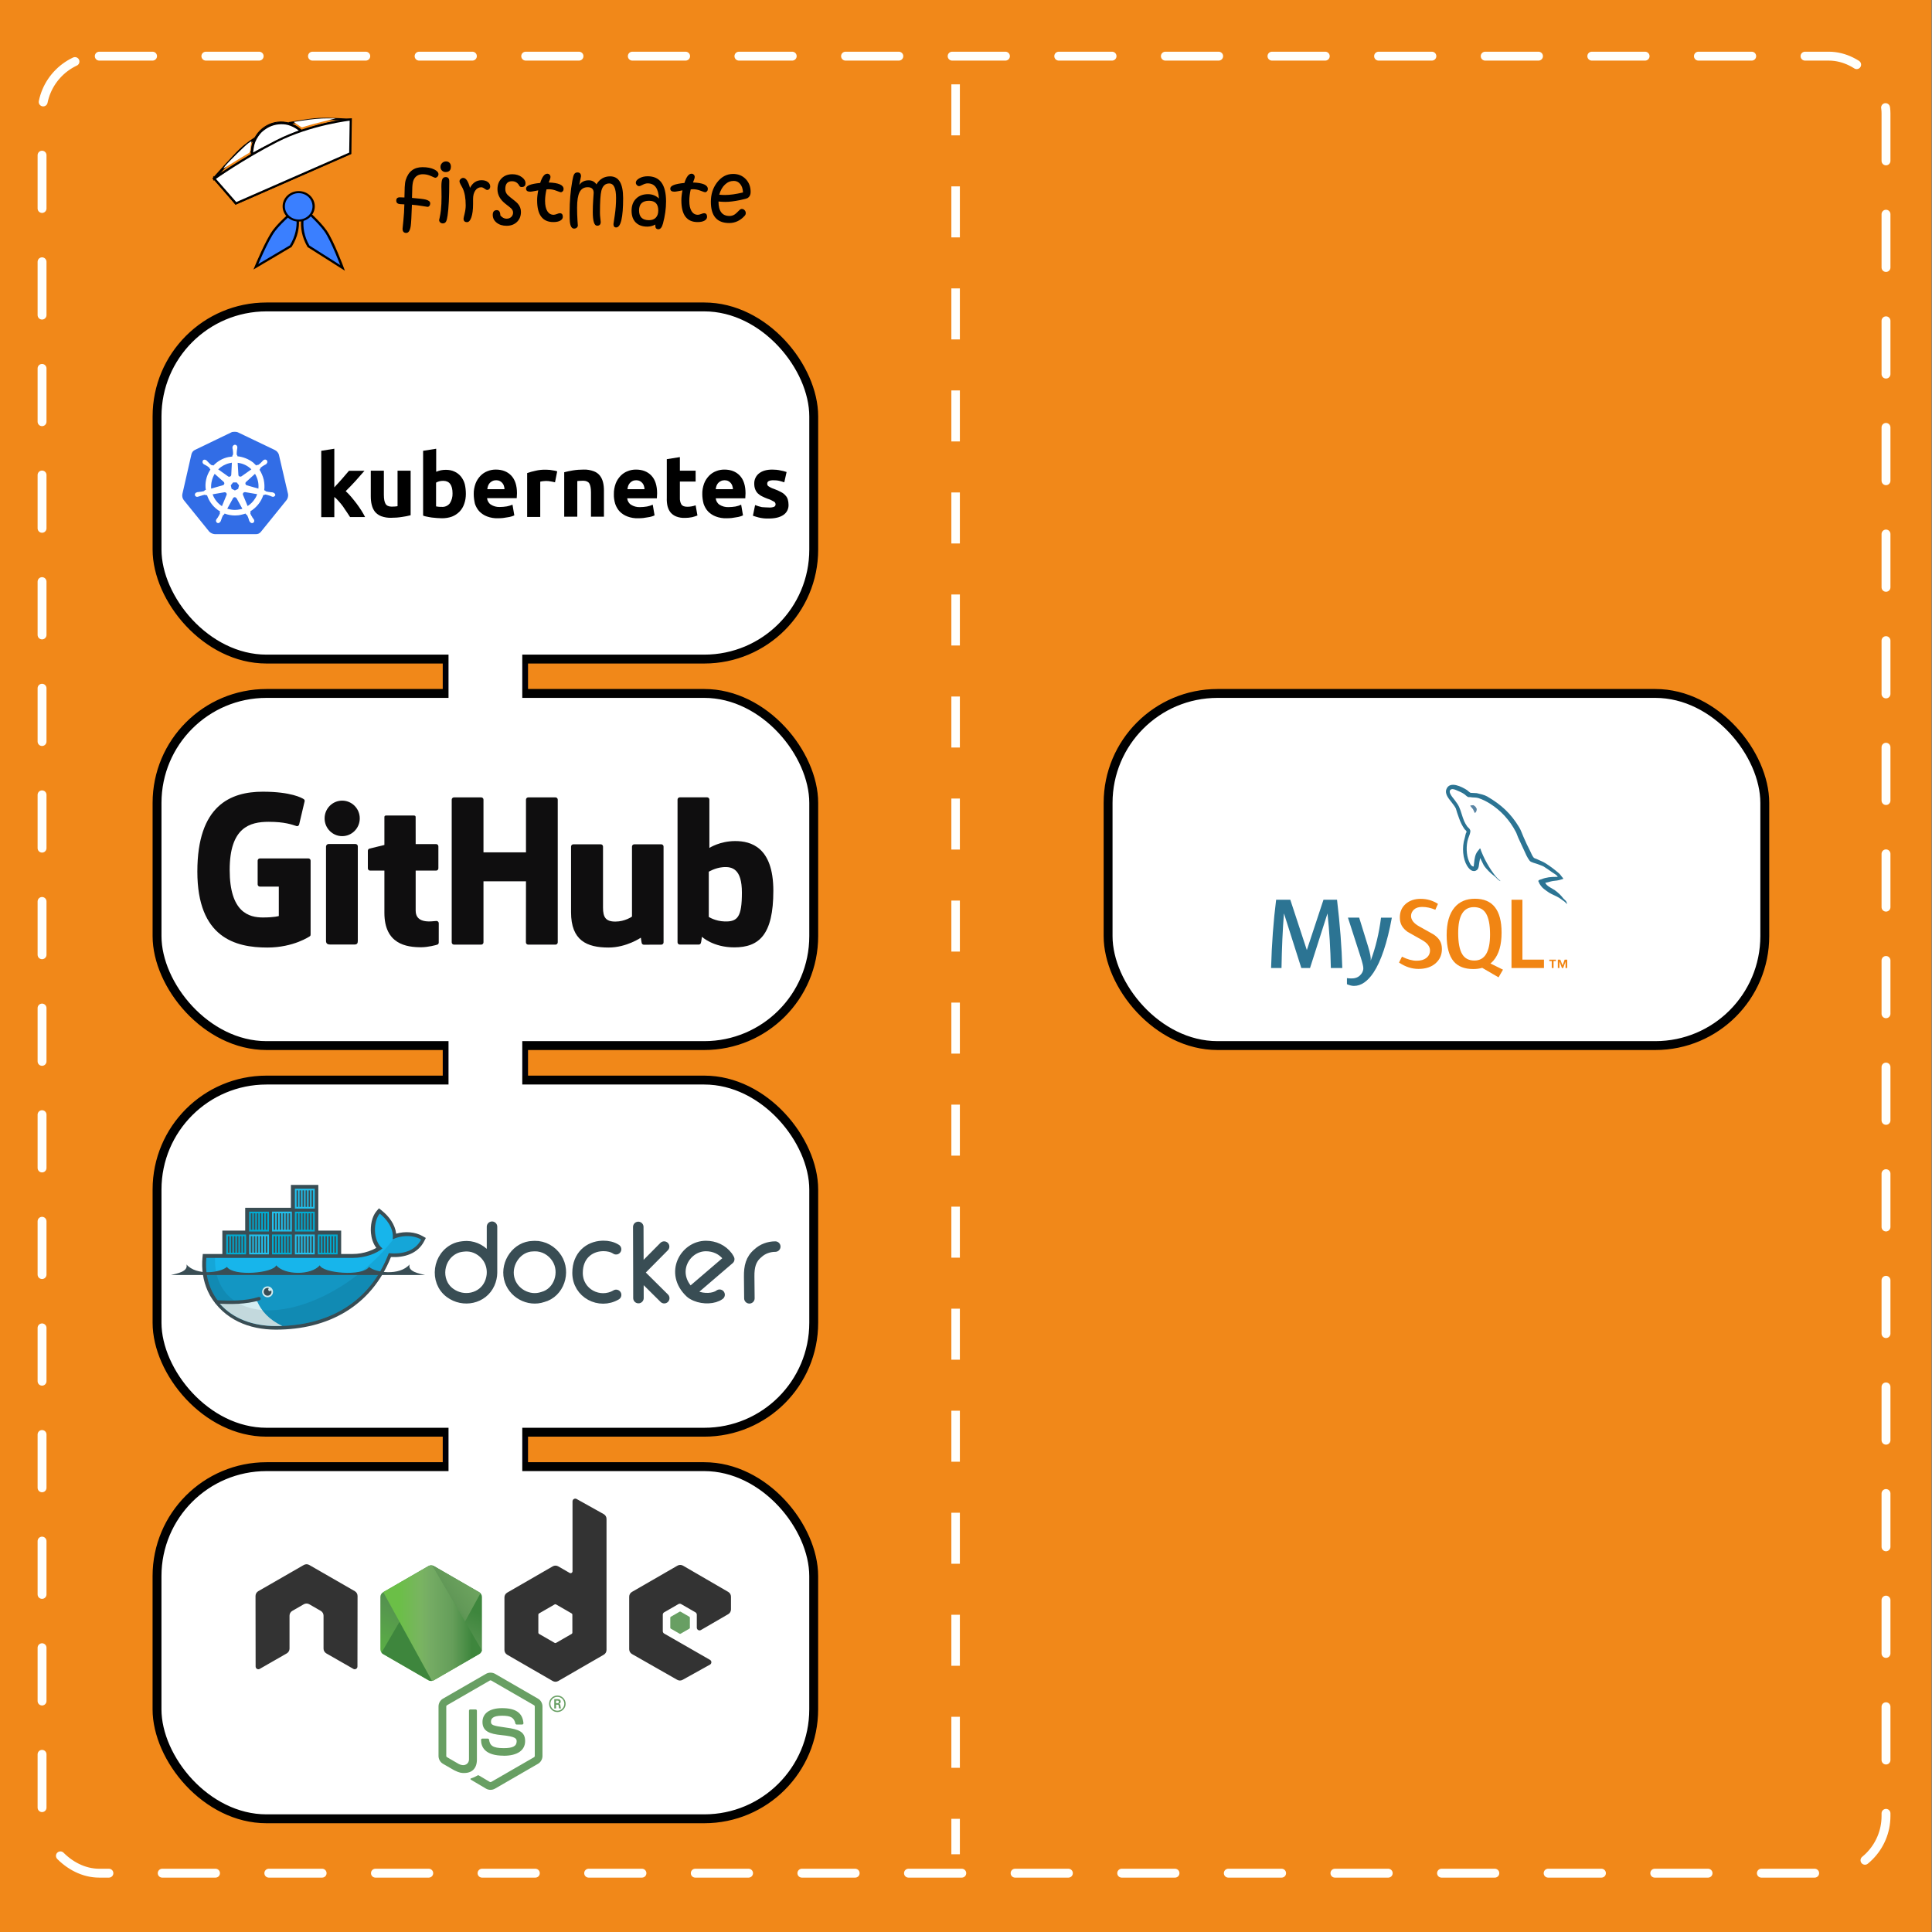 <?xml version="1.0" encoding="UTF-8"?>
<!-- Created with Inkscape (http://www.inkscape.org/) -->
<svg width="290" height="290" version="1.1" viewBox="0 0 76.729 76.729" xmlns="http://www.w3.org/2000/svg" xmlns:cc="http://creativecommons.org/ns#" xmlns:dc="http://purl.org/dc/elements/1.1/" xmlns:rdf="http://www.w3.org/1999/02/22-rdf-syntax-ns#" xmlns:xlink="http://www.w3.org/1999/xlink">
 <rect x="0" y="0" width="76.729" height="76.729" fill="#808080" stroke="none"/>
 <defs>
  <clipPath id="clipPath8">
   <path d="m76 2v46h-22v23h-18.419c-0.078 0.666-0.141 1.333-0.206 2-1.151 12.531 1.036 24.088 6.062 33.969l1.688 3.031c1.011 1.817 2.191 3.523 3.438 5.188 1.245 1.663 1.686 2.583 2.469 3.688 13.289 14.936 33.098 22.125 55.969 22.125 50.648 0 93.633-22.438 112.66-72.844 13.497 1.385 26.443-2.076 32.344-13.594-9.399-5.424-21.478-3.685-28.438-0.188l18.438-52.375-72 46h-23v-46z"/>
  </clipPath>
  <clipPath id="a">
   <path d="m239.03 226.6-42.13 24.317c-1.578 0.91-2.546 2.59-2.546 4.406v48.668c0 1.817 0.968 3.496 2.546 4.406l42.133 24.336c1.575 0.907 3.517 0.907 5.09 0l42.126-24.336c1.57-0.91 2.54-2.59 2.54-4.406v-48.668c0-1.816-0.97-3.496-2.55-4.406l-42.12-24.317c-0.79-0.453-1.67-0.68-2.55-0.68s-1.76 0.227-2.55 0.68"/>
  </clipPath>
  <linearGradient id="b" x1="-.348" x2="1.251" gradientTransform="matrix(-38.065 77.652 -77.652 -38.065 258.72 244.63)" gradientUnits="userSpaceOnUse">
   <stop stop-color="#3E863D" offset=".3"/>
   <stop stop-color="#55934F" offset=".5"/>
   <stop stop-color="#5AAD45" offset=".8"/>
  </linearGradient>
  <clipPath id="c">
   <path d="m195.4 307.09c0.403 0.523 0.907 0.976 1.5 1.316l36.14 20.875 6.02 3.46c0.9 0.52 1.926 0.74 2.934 0.665 0.336-0.027 0.672-0.09 1-0.183l44.434-81.36c-0.34-0.37-0.738-0.68-1.184-0.94l-27.586-15.93-14.582-8.39c-0.414-0.24-0.863-0.41-1.32-0.53z"/>
  </clipPath>
  <linearGradient id="d" x1="-.456" x2=".582" gradientTransform="matrix(106.81 -78.917 78.917 106.81 235.19 285.39)" gradientUnits="userSpaceOnUse">
   <stop stop-color="#3E863D" offset=".57"/>
   <stop stop-color="#619857" offset=".72"/>
   <stop stop-color="#76AC64" offset="1"/>
  </linearGradient>
  <clipPath id="e">
   <path d="m241.07 225.95c-0.707 0.07-1.398 0.29-2.035 0.652l-42.01 24.247 45.3 82.51c0.63-0.09 1.25-0.3 1.81-0.624l42.13-24.336c1.3-0.754 2.19-2.03 2.46-3.476l-46.18-78.89c-0.34-0.067-0.68-0.102-1.03-0.102-0.14 0-0.28 7e-3 -0.42 0.02"/>
  </clipPath>
  <linearGradient id="f" x1=".043" x2=".984" gradientTransform="matrix(97.417 0 0 97.417 192.86 279.65)" gradientUnits="userSpaceOnUse">
   <stop stop-color="#6BBF47" offset=".16"/>
   <stop stop-color="#79B461" offset=".38"/>
   <stop stop-color="#75AC64" offset=".47"/>
   <stop stop-color="#659E5A" offset=".7"/>
   <stop stop-color="#3E863D" offset=".9"/>
  </linearGradient>
 </defs>
 <g transform="translate(0 -220.27)">
  <rect transform="scale(-1,1)" x="-76.706" y="220.16" width="76.84" height="76.84" ry="0" fill="#f18819"/>
  <path d="m37.952 223.62v70.292" fill="none" stroke="#fffffc" stroke-dasharray="2.026, 2.026" stroke-width=".338"/>
  <rect x="1.67" y="222.5" width="73.232" height="72.163" ry="2.272" fill="none" stroke="#fffffc" stroke-dasharray="2.117, 2.117" stroke-linecap="round" stroke-width=".353"/>
  <rect x="17.717" y="245.88" width="3.12" height="2.745" ry="0" fill="#fff" stroke="#000008" stroke-linecap="round" stroke-width=".267"/>
  <rect x="17.717" y="261.12" width="3.12" height="2.745" ry="0" fill="#fff" stroke="#000008" stroke-linecap="round" stroke-width=".267"/>
  <g fill="#fff" stroke="#000" stroke-linecap="round" stroke-width=".353">
   <rect x="6.237" y="232.46" width="26.08" height="13.985" ry="4.347"/>
   <rect x="6.237" y="247.81" width="26.08" height="13.985" ry="4.347"/>
  </g>
  <g transform="matrix(.09 0 0 .09 9.752 235.65)" stroke-width=".534">
   <path d="m14.701 29.703c-0.267-0.855-0.909-1.55-1.71-1.978l-16.301-7.803c-0.428-0.214-0.909-0.267-1.336-0.267-0.428 0-0.909 0-1.336 0.107l-16.301 7.857c-0.802 0.374-1.39 1.069-1.603 1.978l-4.008 17.584c-0.16 0.909 0.053 1.817 0.588 2.566l11.277 13.95c0.641 0.641 1.55 1.069 2.459 1.122h17.958c0.962 0.107 1.871-0.321 2.459-1.122l11.277-13.95c0.534-0.748 0.748-1.657 0.641-2.566z" fill="#326de6"/>
   <path d="m12.189 46.485c-0.053 0-0.107 0-0.107-0.053s-0.107-0.053-0.214-0.053c-0.214-0.053-0.428-0.053-0.641-0.053-0.107 0-0.214 0-0.321-0.053h-0.053c-0.588-0.053-1.229-0.16-1.817-0.321-0.16-0.053-0.321-0.214-0.374-0.374 0.053 0 0 0 0 0l-0.428-0.107c0.214-1.55 0.107-3.153-0.214-4.703-0.374-1.55-1.016-3.046-1.871-4.383l0.321-0.321v-0.053c0-0.16 0.053-0.374 0.16-0.481 0.481-0.428 0.962-0.748 1.496-1.069 0.107-0.053 0.214-0.107 0.321-0.16 0.214-0.107 0.374-0.214 0.588-0.321 0.053-0.053 0.107-0.053 0.16-0.107 0.053-0.053 0-0.053 0-0.107 0.481-0.374 0.588-1.016 0.214-1.496-0.16-0.214-0.481-0.374-0.748-0.374-0.267 0-0.534 0.107-0.748 0.267l-0.053 0.053c-0.053 0.053-0.107 0.107-0.16 0.107-0.16 0.16-0.321 0.321-0.428 0.481-0.053 0.107-0.16 0.16-0.214 0.214-0.374 0.428-0.855 0.855-1.336 1.176-0.107 0.053-0.214 0.107-0.321 0.107-0.053 0-0.16 0-0.214-0.053h-0.053l-0.428 0.267c-0.428-0.428-0.909-0.855-1.336-1.283-1.978-1.55-4.436-2.512-6.948-2.779l-0.053-0.428v0.053c-0.16-0.107-0.214-0.267-0.267-0.428 0-0.588 0-1.176 0.107-1.817v-0.053c0-0.107 0.053-0.214 0.053-0.321 0.053-0.214 0.053-0.428 0.107-0.641v-0.321c0.053-0.534-0.374-1.069-0.909-1.122-0.321-0.053-0.641 0.107-0.909 0.374-0.214 0.214-0.321 0.481-0.321 0.748v0.267c0 0.214 0.053 0.428 0.107 0.641 0.053 0.107 0.053 0.214 0.053 0.321v0.053c0.107 0.588 0.107 1.176 0.107 1.817-0.053 0.16-0.107 0.321-0.267 0.428v0.107l-0.053 0.428c-0.588 0.053-1.176 0.16-1.817 0.267-2.512 0.534-4.81 1.871-6.574 3.741l-0.321-0.214h-0.053c-0.053 0-0.107 0.053-0.214 0.053-0.107 0-0.214-0.053-0.321-0.107-0.481-0.374-0.962-0.802-1.336-1.229-0.053-0.107-0.16-0.16-0.214-0.214-0.16-0.16-0.267-0.321-0.428-0.481-0.053-0.053-0.107-0.053-0.16-0.107l-0.053-0.053c-0.214-0.16-0.481-0.267-0.748-0.267-0.321 0-0.588 0.107-0.748 0.374-0.321 0.481-0.214 1.122 0.214 1.496 0.053 0 0.053 0.053 0.053 0.053s0.107 0.107 0.16 0.107c0.16 0.107 0.374 0.214 0.588 0.321 0.107 0.053 0.214 0.107 0.321 0.16 0.534 0.321 1.069 0.641 1.496 1.069 0.107 0.107 0.214 0.321 0.16 0.481v-0.053l0.321 0.321c-0.053 0.107-0.107 0.16-0.16 0.267-1.657 2.619-2.352 5.719-1.871 8.765l-0.428 0.107c0 0.053-0.053 0.053-0.053 0.053-0.053 0.16-0.214 0.267-0.374 0.374-0.588 0.16-1.176 0.267-1.817 0.321-0.107 0-0.214 0-0.321 0.053-0.214 0-0.428 0.053-0.641 0.053-0.053 0-0.107 0.053-0.214 0.053-0.053 0-0.053 0-0.107 0.053-0.588 0.107-0.962 0.641-0.855 1.229 0.107 0.481 0.588 0.802 1.069 0.748 0.107 0 0.16 0 0.267-0.053 0.053 0 0.053 0 0.053-0.053s0.16 0 0.214 0c0.214-0.053 0.428-0.16 0.588-0.214 0.107-0.053 0.214-0.107 0.321-0.107h0.053c0.588-0.214 1.122-0.374 1.764-0.481h0.053c0.16 0 0.321 0.053 0.428 0.16 0.053 0 0.053 0.053 0.053 0.053l0.481-0.053c0.802 2.459 2.298 4.65 4.383 6.253 0.481 0.374 0.909 0.695 1.443 0.962l-0.267 0.374c0 0.053 0.053 0.053 0.053 0.053 0.107 0.16 0.107 0.374 0.053 0.534-0.214 0.534-0.534 1.069-0.855 1.55v0.053c-0.053 0.107-0.107 0.16-0.214 0.267-0.107 0.107-0.214 0.321-0.374 0.534-0.053 0.053-0.053 0.107-0.107 0.16 0 0 0 0.053-0.053 0.053-0.267 0.534-0.053 1.176 0.428 1.443 0.107 0.053 0.267 0.107 0.374 0.107 0.428 0 0.802-0.267 1.016-0.641 0 0 0-0.053 0.053-0.053 0-0.053 0.053-0.107 0.107-0.16 0.053-0.214 0.16-0.374 0.214-0.588l0.107-0.321c0.16-0.588 0.428-1.122 0.695-1.657 0.107-0.16 0.267-0.267 0.428-0.321 0.053 0 0.053 0 0.053-0.053l0.214-0.428c1.496 0.588 3.046 0.855 4.65 0.855 0.962 0 1.924-0.107 2.886-0.374 0.588-0.107 1.176-0.321 1.71-0.481l0.214 0.374c0.053 0 0.053 0 0.053 0.053 0.16 0.053 0.321 0.16 0.428 0.321 0.267 0.534 0.534 1.069 0.695 1.657v0.053l0.107 0.321c0.053 0.214 0.107 0.428 0.214 0.588 0.053 0.053 0.053 0.107 0.107 0.16 0 0 0 0.053 0.053 0.053 0.214 0.374 0.588 0.641 1.016 0.641 0.16 0 0.267-0.053 0.428-0.107 0.214-0.107 0.428-0.321 0.481-0.588 0.053-0.267 0.053-0.534-0.053-0.802 0-0.053-0.053-0.053-0.053-0.053 0-0.053-0.053-0.107-0.107-0.16-0.107-0.214-0.214-0.374-0.374-0.534-0.053-0.107-0.107-0.16-0.214-0.267v-0.107c-0.374-0.481-0.641-1.016-0.855-1.55-0.053-0.16-0.053-0.374 0.053-0.534 0-0.053 0.053-0.053 0.053-0.053l-0.16-0.428c2.726-1.657 4.81-4.222 5.772-7.269l0.428 0.053c0.053 0 0.053-0.053 0.053-0.053 0.107-0.107 0.267-0.16 0.428-0.16h0.053c0.588 0.107 1.176 0.267 1.71 0.481h0.053c0.107 0.053 0.214 0.107 0.321 0.107 0.214 0.107 0.374 0.214 0.588 0.267 0.053 0 0.107 0.053 0.214 0.053 0.053 0 0.053 0 0.107 0.053 0.107 0.053 0.16 0.053 0.267 0.053 0.481 0 0.909-0.321 1.069-0.748-0.053-0.588-0.481-1.016-0.962-1.122zm-15.446-1.657-1.443 0.695-1.443-0.695-0.374-1.55 1.016-1.283h1.603l1.016 1.283zm8.712-3.474c0.267 1.122 0.321 2.245 0.214 3.367l-5.077-1.443c-0.481-0.107-0.748-0.588-0.641-1.069 0.053-0.16 0.107-0.267 0.214-0.374l4.008-3.634c0.588 0.962 1.016 2.031 1.283 3.153zm-2.886-5.131-4.383 3.1c-0.374 0.214-0.909 0.16-1.176-0.214-0.107-0.107-0.16-0.214-0.16-0.374l-0.321-5.398c2.352 0.267 4.436 1.283 6.04 2.886zm-9.674-2.726 1.069-0.214-0.267 5.345c0 0.481-0.428 0.855-0.909 0.855-0.16 0-0.267-0.053-0.428-0.107l-4.436-3.153c1.39-1.336 3.1-2.298 4.971-2.726zm-6.521 4.703 3.955 3.527c0.374 0.321 0.428 0.855 0.107 1.229-0.107 0.16-0.214 0.214-0.428 0.267l-5.184 1.496c-0.16-2.245 0.374-4.543 1.55-6.521zm-0.909 9.033 5.291-0.909c0.428 0 0.855 0.267 0.909 0.695 0.053 0.16 0.053 0.374-0.053 0.534l-2.031 4.917c-1.871-1.229-3.367-3.1-4.115-5.238zm12.132 6.627c-0.748 0.16-1.496 0.267-2.298 0.267-1.122 0-2.298-0.214-3.367-0.534l2.619-4.757c0.267-0.321 0.695-0.428 1.069-0.214 0.16 0.107 0.267 0.214 0.428 0.374l2.565 4.65c-0.321 0.053-0.641 0.107-1.016 0.214zm6.521-4.65c-0.802 1.283-1.924 2.405-3.207 3.207l-2.084-5.024c-0.107-0.428 0.107-0.855 0.481-1.016 0.16-0.053 0.321-0.107 0.481-0.107l5.345 0.909c-0.267 0.748-0.588 1.443-1.016 2.031z" fill="#fff"/>
   <path d="m231 53.059c0.748 0.053 1.55-0.053 2.245-0.321 0.428-0.214 0.695-0.695 0.641-1.176-0.053-0.534-0.374-1.016-0.855-1.176-0.802-0.481-1.71-0.909-2.619-1.176-0.909-0.321-1.71-0.695-2.459-1.069-0.695-0.321-1.283-0.748-1.871-1.283-0.534-0.534-0.909-1.122-1.176-1.817-0.321-0.802-0.428-1.657-0.428-2.512-0.053-1.764 0.748-3.474 2.138-4.543 1.443-1.122 3.367-1.657 5.826-1.657 1.176 0 2.405 0.107 3.581 0.374 0.909 0.16 1.817 0.374 2.726 0.695l-1.016 4.543c-0.748-0.267-1.443-0.428-2.191-0.641-0.855-0.214-1.764-0.267-2.619-0.267-1.817 0-2.726 0.481-2.726 1.496 0 0.214 0.053 0.428 0.107 0.641 0.107 0.214 0.267 0.374 0.481 0.534s0.534 0.321 0.909 0.534 0.909 0.428 1.55 0.641c1.069 0.374 2.138 0.855 3.1 1.39 0.748 0.374 1.39 0.855 1.924 1.496 0.481 0.481 0.802 1.069 1.016 1.764 0.214 0.748 0.321 1.496 0.321 2.245 0.107 1.817-0.748 3.581-2.298 4.596-1.496 1.016-3.634 1.55-6.414 1.55-1.55 0.053-3.046-0.107-4.543-0.481-0.855-0.214-1.657-0.481-2.459-0.748l0.962-4.703c0.962 0.374 1.978 0.695 2.993 0.909 1.069 0.053 2.084 0.16 3.153 0.16m-29.449-5.879c-0.053-1.603 0.267-3.207 0.802-4.703 0.481-1.283 1.229-2.405 2.191-3.421 0.909-0.909 1.924-1.603 3.1-2.031 1.176-0.481 2.405-0.695 3.634-0.695 2.886 0 5.184 0.909 6.841 2.672 1.657 1.764 2.512 4.383 2.512 7.803 0 0.321 0 0.695-0.053 1.122 0 0.428-0.053 0.748-0.053 1.069h-13.041c0.107 1.122 0.695 2.191 1.657 2.833 1.176 0.748 2.565 1.122 3.955 1.069 1.016 0 2.084-0.107 3.1-0.267 0.855-0.16 1.71-0.428 2.512-0.802l0.802 4.703c-0.374 0.214-0.802 0.321-1.229 0.481-0.588 0.16-1.176 0.321-1.764 0.374-0.641 0.107-1.283 0.214-2.031 0.321-0.695 0.053-1.443 0.107-2.191 0.107-1.657 0.053-3.26-0.214-4.81-0.802-1.283-0.481-2.405-1.229-3.367-2.191-0.909-0.962-1.55-2.138-1.978-3.367-0.374-1.443-0.588-2.886-0.588-4.276m13.522-2.191c0-0.481-0.107-0.962-0.267-1.443-0.107-0.481-0.374-0.855-0.641-1.229-0.321-0.374-0.695-0.695-1.122-0.909-0.534-0.267-1.069-0.374-1.657-0.374-0.588 0-1.122 0.107-1.657 0.374-0.428 0.214-0.855 0.481-1.176 0.855-0.321 0.374-0.588 0.802-0.748 1.283s-0.267 0.962-0.321 1.443h7.59m-29.182-13.255 5.772-0.909v5.986h6.948v4.81h-6.948v7.162c-0.053 1.016 0.16 2.031 0.641 2.886 0.428 0.695 1.283 1.069 2.619 1.069 0.641 0 1.283-0.053 1.871-0.16 0.641-0.107 1.229-0.267 1.817-0.481l0.802 4.489c-0.748 0.321-1.55 0.534-2.352 0.748-1.016 0.214-2.084 0.321-3.153 0.321-1.336 0.053-2.672-0.16-3.902-0.641-0.962-0.374-1.817-1.016-2.459-1.764-0.641-0.802-1.069-1.764-1.336-2.779-0.267-1.176-0.374-2.405-0.321-3.581v-17.156m-23.356 15.446c-0.053-1.603 0.267-3.207 0.802-4.703 0.481-1.283 1.229-2.405 2.191-3.421 0.909-0.909 1.924-1.603 3.1-2.031 1.176-0.481 2.405-0.695 3.634-0.695 2.886 0 5.184 0.909 6.841 2.672 1.657 1.764 2.512 4.383 2.512 7.803 0 0.321 0 0.695-0.053 1.122s-0.053 0.748-0.053 1.069h-13.094c0.107 1.122 0.695 2.191 1.657 2.833 1.176 0.748 2.566 1.122 3.955 1.069 1.016 0 2.084-0.107 3.1-0.267 0.855-0.16 1.71-0.428 2.565-0.802l0.802 4.703c-0.374 0.214-0.802 0.321-1.229 0.481-0.588 0.16-1.176 0.321-1.764 0.374-0.641 0.107-1.283 0.214-2.031 0.321-0.695 0.053-1.443 0.107-2.191 0.107-1.657 0.053-3.26-0.214-4.81-0.802-1.283-0.481-2.405-1.229-3.367-2.191-0.909-0.962-1.55-2.138-1.978-3.367-0.428-1.443-0.641-2.886-0.588-4.276m13.522-2.191c0-0.481-0.107-0.962-0.267-1.443-0.107-0.481-0.374-0.855-0.641-1.229-0.321-0.374-0.695-0.695-1.122-0.909-0.534-0.267-1.069-0.374-1.657-0.374s-1.122 0.107-1.657 0.374c-0.428 0.214-0.802 0.481-1.122 0.855-0.321 0.374-0.588 0.802-0.748 1.283s-0.267 0.962-0.321 1.443h7.536m-35.435-7.483c1.229-0.321 2.512-0.588 3.795-0.802 1.603-0.267 3.26-0.374 4.864-0.374 1.443-0.053 2.886 0.214 4.276 0.695 1.069 0.374 2.031 1.016 2.726 1.871 0.695 0.855 1.176 1.871 1.443 2.94 0.321 1.229 0.428 2.512 0.428 3.795v11.491h-5.719v-10.743c0-1.871-0.267-3.153-0.748-3.955-0.481-0.748-1.39-1.176-2.726-1.176-0.428 0-0.855 0-1.336 0.053-0.481 0-0.855 0.053-1.229 0.107v15.713h-5.772v-19.615m-4.062 4.436c-0.534-0.107-1.122-0.267-1.817-0.374-0.748-0.16-1.496-0.214-2.245-0.214-0.428 0-0.855 0.053-1.336 0.107-0.374 0.053-0.748 0.107-1.122 0.214v15.553h-5.772v-19.348c1.176-0.428 2.405-0.748 3.634-1.016 1.55-0.374 3.153-0.534 4.703-0.481 0.374 0 0.748 0.053 1.122 0.053 0.428 0 0.855 0.053 1.336 0.16 0.428 0.053 0.855 0.107 1.336 0.214 0.374 0.053 0.748 0.16 1.122 0.321l-0.962 4.81m-35.863 5.238c-0.053-1.603 0.267-3.207 0.802-4.703 0.481-1.283 1.229-2.405 2.191-3.421 0.909-0.909 1.924-1.603 3.1-2.031 1.176-0.481 2.405-0.695 3.634-0.695 2.886 0 5.184 0.909 6.841 2.672 1.657 1.764 2.512 4.383 2.512 7.75 0 0.321 0 0.695-0.053 1.122-0.053 0.428-0.053 0.748-0.053 1.069h-13.094c0.107 1.122 0.695 2.191 1.657 2.833 1.176 0.748 2.565 1.122 3.955 1.069 1.016 0 2.084-0.107 3.1-0.267 0.855-0.16 1.71-0.428 2.512-0.748l0.802 4.703c-0.374 0.214-0.802 0.321-1.229 0.481-0.588 0.16-1.176 0.321-1.764 0.374-0.641 0.107-1.283 0.214-2.031 0.321-0.695 0.053-1.443 0.107-2.191 0.107-1.657 0.053-3.26-0.214-4.81-0.802-1.283-0.481-2.405-1.229-3.367-2.191-0.909-0.962-1.55-2.138-1.978-3.367-0.321-1.443-0.534-2.833-0.534-4.276m13.576-2.191c0-0.481-0.107-0.962-0.267-1.443-0.107-0.481-0.374-0.855-0.641-1.229-0.321-0.374-0.695-0.695-1.122-0.909-0.534-0.267-1.069-0.374-1.657-0.374s-1.122 0.107-1.657 0.374c-0.428 0.214-0.855 0.481-1.176 0.855-0.321 0.374-0.588 0.802-0.748 1.283-0.16 0.481-0.267 0.962-0.321 1.443h7.59m-22.929 1.871c0-3.741-1.39-5.559-4.115-5.559-0.588 0-1.176 0.053-1.764 0.214-0.481 0.107-0.962 0.321-1.39 0.588v10.476c0.267 0.053 0.641 0.107 1.069 0.16 0.428 0.053 0.909 0.053 1.443 0.053 1.39 0.107 2.726-0.481 3.581-1.603 0.802-1.283 1.229-2.779 1.176-4.329m5.879 0.214c0 1.496-0.214 2.993-0.748 4.436-0.428 1.283-1.122 2.405-2.031 3.367-0.962 0.962-2.084 1.71-3.314 2.191-1.443 0.534-2.94 0.748-4.489 0.748-0.695 0-1.443-0.053-2.191-0.107-0.748-0.053-1.496-0.16-2.245-0.214-0.695-0.107-1.39-0.214-2.084-0.374-0.695-0.107-1.283-0.267-1.764-0.481v-28.594l5.772-0.909v10.155c0.641-0.267 1.336-0.481 2.031-0.641 0.748-0.16 1.496-0.214 2.245-0.214 1.336 0 2.619 0.214 3.848 0.802 1.069 0.481 2.031 1.229 2.779 2.138 0.802 1.016 1.39 2.138 1.71 3.367 0.321 1.336 0.481 2.833 0.481 4.329m-24.372 9.407c-1.229 0.321-2.512 0.588-3.795 0.748-1.603 0.267-3.26 0.374-4.864 0.374-1.496 0.053-2.94-0.214-4.329-0.695-1.069-0.428-1.978-1.069-2.726-1.924-0.695-0.909-1.176-1.924-1.443-3.046-0.321-1.229-0.428-2.565-0.428-3.848v-11.277h5.772v10.636c0 1.871 0.267 3.207 0.748 4.008 0.481 0.802 1.39 1.229 2.726 1.229 0.428 0 0.855 0 1.336-0.053s0.855-0.053 1.229-0.16v-15.66h5.772v19.668m-33.672-12.293c0.588-0.641 1.122-1.283 1.764-1.924 0.588-0.695 1.176-1.336 1.764-1.978 0.588-0.695 1.122-1.283 1.603-1.871 0.481-0.588 0.962-1.122 1.336-1.55h6.841c-1.39 1.55-2.726 3.1-4.008 4.543-1.336 1.443-2.726 2.94-4.276 4.436 0.855 0.802 1.657 1.603 2.405 2.512 0.802 0.962 1.603 1.924 2.405 2.993 0.748 1.016 1.496 2.084 2.138 3.1 0.641 1.016 1.176 1.978 1.603 2.833h-6.627c-0.428-0.695-0.909-1.39-1.443-2.191-0.534-0.802-1.122-1.603-1.657-2.459-0.588-0.802-1.229-1.603-1.924-2.352-0.588-0.695-1.229-1.336-1.924-1.871v8.926h-5.772v-29.289l5.772-0.909v17.05"/>
  </g>
  <rect x="17.717" y="276.68" width="3.12" height="2.745" ry="0" fill="#fff" stroke="#000008" stroke-linecap="round" stroke-width=".267"/>
  <g transform="translate(-60.044 3.875)">
   <rect x="66.281" y="259.29" width="26.08" height="13.985" ry="4.347" fill="#fff" stroke="#000" stroke-linecap="round" stroke-width=".353"/>
   <g transform="matrix(.15 0 0 .15 63.971 251.6)">
    <path d="m142.86 108.99-0.011-6.762-0.034-12.08m6.841 5.206-6.807 6.874 6.841 6.785m-45.6-6.695c0.033-1.45-0.389-2.932-1.243-4.131-1.231-1.728-3.222-2.908-5.407-2.933-0.146 0-0.29 0-0.437 0.011-0.864 0.053-1.7 0.173-2.441 0.481-4.869 2.026-5.731 8.786-1.623 11.845 3.557 2.649 8.732 1.567 10.524-2.474 0.379-0.854 0.627-1.931 0.627-2.799v-12.226m32.848 5.967c-1.008-0.651-2.184-0.886-3.348-0.884-0.126 0-0.256 6e-3 -0.369 0.011-3.364 0.145-6.482 2.522-6.482 7.132 0 5.45 5.844 8.392 10.21 5.822m19.615-0.593c3.44-2.947 10.334-8.856 10.334-8.856s-0.251-0.475-0.414-0.694c-1.391-1.867-3.516-2.799-5.755-2.799-5.532 0-9.679 7.153-4.165 12.349 0.382 0.36 0.906 0.641 1.489 0.884 2.023 0.844 4.793 0.774 6.292-0.336m-48.949-12.875c-0.157 3e-3 -0.313 0.019-0.47 0.022-4.195 0.077-7.22 4.434-6.303 8.475 0.893 3.938 5.195 6.269 8.912 4.982 4.328-1.135 6.093-6.585 3.717-10.266-1.3-2.013-3.503-3.258-5.855-3.213zm63.692 0.134c-1.699 5e-3 -3.353 0.6-4.579 1.746-1.933 1.596-2.353 3.611-2.329 6.158l0.056 5.788" fill="none" stroke="#394d54" stroke-linecap="round" stroke-linejoin="round" stroke-width="2.778"/>
    <path d="m58.101 91.126h6.05v6.185h3.059c1.413 0 2.866-0.252 4.203-0.705 0.657-0.223 1.395-0.533 2.044-0.923-0.854-1.115-1.29-2.523-1.418-3.911-0.174-1.888 0.206-4.345 1.484-5.822l0.636-0.736 0.758 0.609c1.908 1.533 3.513 3.675 3.796 6.117 2.297-0.676 4.995-0.516 7.02 0.653l0.831 0.479-0.437 0.853c-1.713 3.343-5.293 4.378-8.793 4.195-5.238 13.046-16.642 19.223-30.469 19.223-7.144 0-13.697-2.67-17.43-9.008-0.219-0.394-0.406-0.805-0.605-1.21-1.262-2.79-1.681-5.846-1.396-8.9l0.085-0.915h5.173v-6.185h6.05v-6.05h12.1v-6.05h7.26v12.1" fill="#394d54" stroke-width=".265"/>
    <g transform="matrix(.265 0 0 .265 19.078 79.026)" clip-path="url(#clipPath8)">
     <g id="g18">
      <g id="g20" transform="translate(0,-22.866)">
       <path d="m123.86 3.811h19.818v19.817h-19.818z" fill="#00acd3"/>
       <path d="m123.86 26.676h19.818v19.818h-19.818z" fill="#20c2ef"/>
       <path id="path26" d="m126.29 21.977v-16.516m2.972 16.516v-16.516m3.002 16.516v-16.516m3.003 16.516v-16.516m3.003 16.516v-16.516m2.971 16.516v-16.516" stroke="#394d54" stroke-width="1.56"/>
       <use transform="translate(0,22.866)" width="100%" height="100%" xlink:href="#path26"/>
      </g>
      <use transform="matrix(1 0 0 -1 22.866 4.573)" width="100%" height="100%" xlink:href="#g20"/>
     </g>
     <use transform="translate(-91.464,45.732)" width="100%" height="100%" xlink:href="#g18"/>
     <use transform="translate(-45.732,45.732)" width="100%" height="100%" xlink:href="#g18"/>
     <use transform="translate(0,45.732)" width="100%" height="100%" xlink:href="#g18"/>
    </g>
    <path transform="matrix(.265 0 0 .265 19.078 79.026)" d="m221.57 54.38c1.533-11.915-7.384-21.275-12.914-25.718-6.373 7.368-7.363 26.678 2.635 34.807-5.58 4.956-17.337 9.448-29.376 9.448h-147.92c-1.171 12.567 0 73.083 0 73.083h217l-0.987-91.424c-9.399-5.424-21.484-3.694-28.443-0.197" clip-path="url(#clipPath8)" fill="#17b5eb"/>
    <path transform="matrix(.265 0 0 .265 19.078 79.026)" d="m34 89v57h217v-57" clip-path="url(#clipPath8)" fill-opacity=".17"/>
    <path transform="matrix(.265 0 0 .265 19.078 79.026)" d="m111.24 140.89c-13.54-6.425-20.972-15.159-25.107-24.694l-41.131 1.804 21 28 45.237-5.11" clip-path="url(#clipPath8)" fill="#d4edf1"/>
    <path transform="matrix(.265 0 0 .265 19.078 79.026)" d="m222.5 53.938v0.031c-20.861 26.889-50.783 50.379-82.906 62.719-28.655 11.008-53.638 11.06-70.875 2.219-1.856-1.048-3.676-2.212-5.5-3.312-12.637-8.832-19.754-23.441-19.156-42.688h-10.062v73.094h217v-96h-25z" clip-path="url(#clipPath8)" fill-opacity=".085"/>
    <path d="m31.15 109.99c3.748 0.205 7.748 0.242 11.237-0.852" fill="none" stroke="#394d54" stroke-linecap="round" stroke-width=".9"/>
    <g stroke-width=".265">
     <path d="m46.111 107.33c0 0.799-0.648 1.446-1.446 1.446-0.799 0-1.447-0.648-1.447-1.446s0.648-1.447 1.447-1.447c0.799 0 1.446 0.648 1.446 1.447z" fill="#d4edf1"/>
     <path d="m45.04 106.36c-0.126 0.073-0.212 0.21-0.212 0.366 0 0.234 0.189 0.423 0.423 0.423 0.16 0 0.299-0.089 0.371-0.22 0.051 0.122 0.079 0.257 0.079 0.397 0 0.572-0.464 1.036-1.036 1.036-0.572 0-1.036-0.464-1.036-1.036 0-0.572 0.464-1.036 1.036-1.036 0.132 0 0.259 0.025 0.375 0.07z" fill="#394d54"/>
     <path d="m19.078 102.88h67.291c-1.465-0.372-4.636-0.874-4.113-2.794-2.664 3.083-9.089 2.163-10.711 0.643-1.806 2.619-12.318 1.623-13.051-0.417-2.264 2.657-9.278 2.657-11.542 0-0.733 2.04-11.245 3.036-13.051 0.417-1.621 1.52-8.046 2.44-10.71-0.643 0.523 1.92-2.648 2.422-4.113 2.794" fill="#394d54"/>
    </g>
   </g>
  </g>
  <rect x="17.813" y="261.07" width="2.929" height="2.571" fill="#fff"/>
  <g transform="translate(-18.71 32.128)">
   <rect x="24.946" y="246.39" width="26.08" height="13.985" ry="4.347" fill="#fff" stroke="#000" stroke-linecap="round" stroke-width=".353"/>
   <g transform="matrix(.121 0 0 .121 31.256 224)">
    <g stroke-width=".353">
     <path d="m57.313 291.12c-0.515 0-1.027-0.135-1.478-0.395l-4.705-2.785c-0.703-0.393-0.36-0.532-0.128-0.612 0.937-0.328 1.127-0.402 2.127-0.97 0.105-0.06 0.243-0.039 0.35 0.025l3.615 2.145c0.131 0.07 0.316 0.07 0.437 0l14.093-8.135c0.131-0.074 0.215-0.226 0.215-0.381v-16.263c0-0.162-0.085-0.307-0.218-0.388l-14.088-8.128c-0.131-0.078-0.303-0.078-0.434 0l-14.085 8.128c-0.137 0.078-0.223 0.229-0.223 0.385v16.263c0 0.155 0.085 0.303 0.219 0.377l3.859 2.23c2.095 1.048 3.376-0.187 3.376-1.429v-16.051c0-0.229 0.18-0.406 0.409-0.406h1.785c0.222 0 0.406 0.176 0.406 0.406v16.058c0 2.794-1.524 4.399-4.173 4.399-0.815 0-1.457 0-3.249-0.882l-3.697-2.131c-0.914-0.529-1.478-1.517-1.478-2.572v-16.263c0-1.058 0.564-2.046 1.478-2.568l14.108-8.139c0.893-0.504 2.078-0.504 2.963 0l14.09 8.142c0.91 0.526 1.478 1.51 1.478 2.568v16.263c0 1.055-0.568 2.039-1.478 2.568l-14.09 8.139c-0.452 0.261-0.963 0.395-1.485 0.395" fill="#689f63"/>
     <path d="m61.666 279.91c-6.167 0-7.46-2.831-7.46-5.205 0-0.226 0.182-0.406 0.408-0.406h1.82c0.201 0 0.37 0.146 0.402 0.345 0.275 1.855 1.094 2.791 4.822 2.791 2.97 0 4.233-0.671 4.233-2.246 0-0.907-0.36-1.58-4.974-2.032-3.859-0.381-6.244-1.231-6.244-4.318 0-2.843 2.399-4.537 6.417-4.537 4.512 0 6.749 1.566 7.031 4.932 0.011 0.116-0.032 0.229-0.109 0.314-0.078 0.081-0.187 0.131-0.3 0.131h-1.831c-0.191 0-0.356-0.134-0.395-0.318-0.441-1.951-1.506-2.575-4.403-2.575-3.242 0-3.619 1.129-3.619 1.976 0 1.027 0.445 1.326 4.819 1.905 4.332 0.575 6.389 1.386 6.389 4.431 0 3.069-2.561 4.83-7.027 4.83m17.166-17.247h0.473c0.388 0 0.462-0.272 0.462-0.43 0-0.416-0.286-0.416-0.445-0.416h-0.487zm-0.575-1.333h1.048c0.36 0 1.065 0 1.065 0.804 0 0.561-0.36 0.677-0.575 0.748 0.42 0.028 0.448 0.303 0.504 0.691 0.028 0.243 0.074 0.663 0.159 0.804h-0.646c-0.018-0.141-0.116-0.917-0.116-0.96-0.042-0.173-0.102-0.258-0.318-0.258h-0.533v1.221h-0.589zm-1.259 1.517c0 1.263 1.02 2.286 2.272 2.286 1.263 0 2.283-1.044 2.283-2.286 0-1.266-1.034-2.272-2.286-2.272-1.235 0-2.272 0.991-2.272 2.268m4.995 0.011c0 1.496-1.224 2.716-2.716 2.716-1.482 0-2.716-1.206-2.716-2.716 0-1.538 1.263-2.716 2.716-2.716 1.464 0 2.713 1.182 2.713 2.716" fill="#689f63"/>
     <path d="m13.671 227.48c0-0.649-0.342-1.245-0.902-1.568l-14.942-8.597c-0.252-0.148-0.535-0.226-0.821-0.236h-0.155c-0.286 0.011-0.569 0.088-0.826 0.236l-14.942 8.597c-0.557 0.325-0.904 0.921-0.904 1.57l0.033 23.156c0 0.321 0.166 0.621 0.448 0.78 0.275 0.169 0.621 0.169 0.896 0l8.883-5.087c0.561-0.334 0.903-0.924 0.903-1.566v-10.818c0-0.646 0.342-1.242 0.901-1.563l3.782-2.178c0.281-0.162 0.589-0.243 0.903-0.243 0.309 0 0.624 0.08 0.897 0.242l3.78 2.177c0.559 0.321 0.903 0.917 0.903 1.563v10.817c0 0.642 0.347 1.235 0.905 1.566l8.877 5.083c0.279 0.166 0.625 0.166 0.903 0 0.274-0.159 0.447-0.459 0.447-0.78zm70.509 12.057c0 0.161-0.086 0.31-0.226 0.39l-5.132 2.958c-0.139 0.08-0.311 0.08-0.451 0l-5.133-2.958c-0.141-0.08-0.226-0.229-0.226-0.39v-5.925c0-0.162 0.085-0.31 0.222-0.392l5.129-2.963c0.141-0.081 0.314-0.081 0.455 0l5.133 2.963c0.141 0.081 0.226 0.23 0.226 0.392zm1.386-43.886c-0.28-0.156-0.621-0.152-0.897 0.01-0.275 0.162-0.445 0.459-0.445 0.78v22.931c0 0.226-0.12 0.434-0.315 0.547-0.194 0.113-0.436 0.113-0.631 0l-3.743-2.156c-0.557-0.322-1.244-0.322-1.803 0l-14.947 8.627c-0.558 0.321-0.903 0.917-0.903 1.559v17.258c0 0.646 0.345 1.238 0.903 1.563l14.947 8.633c0.558 0.321 1.245 0.321 1.805 0l14.947-8.636c0.557-0.325 0.903-0.917 0.903-1.563v-43.011c0-0.655-0.356-1.257-0.928-1.577zm49.774 37.805c0.555-0.322 0.897-0.918 0.897-1.56v-4.183c0-0.643-0.342-1.237-0.899-1.561l-14.852-8.622c-0.561-0.325-1.249-0.325-1.81 0l-14.944 8.625c-0.561 0.325-0.903 0.917-0.903 1.563v17.251c0 0.649 0.349 1.249 0.91 1.57l14.848 8.463c0.547 0.314 1.217 0.318 1.771 0.011l8.982-4.992c0.282-0.159 0.462-0.459 0.462-0.783 0-0.325-0.173-0.628-0.455-0.787l-15.035-8.629c-0.282-0.159-0.455-0.459-0.455-0.78v-5.412c0-0.323 0.169-0.621 0.452-0.782l4.678-2.699c0.279-0.162 0.621-0.162 0.9 0l4.681 2.699c0.279 0.159 0.452 0.459 0.452 0.78v4.255c0 0.321 0.173 0.621 0.452 0.783 0.279 0.159 0.624 0.159 0.903-4e-3z" fill="#333" fill-rule="evenodd"/>
     <path d="m119.36 232.65c0.106-0.062 0.238-0.062 0.346 0l2.868 1.655c0.107 0.062 0.173 0.176 0.173 0.3v3.313c0 0.123-0.066 0.238-0.173 0.3l-2.868 1.655c-0.107 0.062-0.24 0.062-0.346 0l-2.866-1.655c-0.109-0.062-0.176-0.176-0.176-0.3v-3.313c0-0.123 0.064-0.238 0.173-0.3z" fill="#689f63" fill-rule="evenodd"/>
    </g>
    <g transform="matrix(.353 0 0 .353 -47.445 137.68)" clip-path="url(#a)">
     <path d="m331.36 246.79-118.72-58.19-60.87 124.17 118.71 58.193z" fill="url(#b)"/>
    </g>
    <g transform="matrix(.353 0 0 .353 -47.445 137.68)" clip-path="url(#c)">
     <path d="m144.07 264 83.825 113.45 110.86-81.906-83.83-113.45z" fill="url(#d)"/>
    </g>
    <g transform="matrix(.353 0 0 .353 -47.445 137.68)" clip-path="url(#e)">
     <path d="m197.02 225.93v107.43h91.683v-107.43z" fill="url(#f)"/>
    </g>
   </g>
  </g>
  <rect x="17.813" y="276.63" width="2.929" height="2.571" fill="#fff"/>
  <g transform="matrix(.18 0 0 .18 9.394 193.84)">
   <g transform="matrix(.353 0 0 -.353 15.843 336.23)">
    <path d="m0 0h-30.267c-0.781 0-1.415-0.634-1.415-1.415v-14.798c0-0.781 0.634-1.416 1.415-1.416h11.807v-18.386s-2.651-0.903-9.981-0.903c-8.647 0-20.727 3.159-20.727 29.723 0 26.569 12.579 30.065 24.388 30.065 10.222 0 14.626-1.8 17.428-2.667 0.881-0.269 1.695 0.607 1.695 1.388l3.377 14.298c0 0.366-0.124 0.806-0.54 1.105-1.138 0.812-8.081 4.697-25.621 4.697-20.205 0-40.932-8.597-40.932-49.922 0-41.326 23.73-47.484 43.727-47.484 16.557 0 26.601 7.075 26.601 7.075 0.414 0.228 0.459 0.807 0.459 1.072v46.153c0 0.781-0.633 1.415-1.414 1.415" fill="#0f0e0f"/>
   </g>
   <g transform="matrix(.353 0 0 -.353 70.871 323.27)">
    <path d="m0 0c0 0.787-0.624 1.423-1.405 1.423h-17.042c-0.779 0-1.411-0.636-1.411-1.423 0-4e-3 4e-3 -32.935 4e-3 -32.935h-26.564v32.935c0 0.787-0.627 1.423-1.407 1.423h-17.041c-0.775 0-1.407-0.636-1.407-1.423v-89.178c0-0.786 0.632-1.426 1.407-1.426h17.041c0.78 0 1.407 0.64 1.407 1.426v38.145h26.564s-0.046-38.142-0.046-38.145c0-0.786 0.631-1.426 1.412-1.426h17.082c0.78 0 1.404 0.64 1.406 1.426z" fill="#0f0e0f"/>
   </g>
   <g transform="matrix(.353 0 0 -.353 27.188 327.4)">
    <path d="m0 0c0 6.136-4.92 11.095-10.99 11.095-6.064 0-10.987-4.959-10.987-11.095 0-6.13 4.923-11.103 10.987-11.103 6.07 0 10.99 4.973 10.99 11.103" fill="#0f0e0f"/>
   </g>
   <g transform="matrix(.353 0 0 -.353 26.758 348.09)">
    <path d="m0 0v41.165c0 0.781-0.63 1.42-1.41 1.42h-16.988c-0.78 0-1.477-0.803-1.477-1.585v-58.977c0-1.732 1.08-2.248 2.478-2.248h15.306c1.679 0 2.091 0.825 2.091 2.276z" fill="#0f0e0f"/>
   </g>
   <g transform="matrix(.353 0 0 -.353 93.719 333.12)">
    <path d="m0 0h-16.911c-0.776 0-1.407-0.639-1.407-1.426v-43.726s-4.297-3.144-10.395-3.144-7.716 2.767-7.716 8.738v38.132c0 0.787-0.63 1.426-1.406 1.426h-17.164c-0.774 0-1.409-0.639-1.409-1.426v-41.019c0-17.735 9.884-22.074 23.481-22.074 11.156 0 20.15 6.163 20.15 6.163s0.427-3.248 0.622-3.633c0.193-0.384 0.698-0.772 1.244-0.772l10.919 0.048c0.774 0 1.409 0.64 1.409 1.424l-6e-3 59.863c0 0.787-0.632 1.426-1.411 1.426" fill="#0f0e0f"/>
   </g>
   <g transform="matrix(.353 0 0 -.353 107.67 350.14)">
    <path d="m0 0c-5.866 0.179-9.845 2.84-9.845 2.84v28.241s3.925 2.406 8.741 2.836c6.09 0.545 11.958-1.294 11.958-15.822 0-15.319-2.648-18.343-10.854-18.095m6.67 50.245c-9.605 0-16.138-4.286-16.138-4.286v30.198c0 0.787-0.63 1.423-1.406 1.423h-17.091c-0.777 0-1.408-0.636-1.408-1.423v-89.178c0-0.787 0.631-1.427 1.41-1.427h11.858c0.534 0 0.938 0.276 1.237 0.758 0.295 0.479 0.72 4.111 0.72 4.111s6.988-6.622 20.217-6.622c15.532 0 24.439 7.878 24.439 35.366s-14.226 31.08-23.838 31.08" fill="#0f0e0f"/>
   </g>
   <g transform="matrix(.353 0 0 -.353 44.037 333.07)">
    <path d="m0 0h-12.784s-0.019 16.885-0.019 16.889c0 0.639-0.329 0.959-1.069 0.959h-17.42c-0.677 0-1.041-0.299-1.041-0.95v-17.452s-8.73-2.107-9.32-2.278c-0.588-0.17-1.021-0.712-1.021-1.359v-10.967c0-0.788 0.63-1.425 1.409-1.425h8.932v-26.384c0-19.596 13.746-21.521 23.021-21.521 4.239 0 9.309 1.361 10.146 1.67 0.506 0.186 0.801 0.71 0.801 1.278l0.014 12.065c0 0.787-0.665 1.424-1.413 1.424-0.745 0-2.651-0.303-4.613-0.303-6.279 0-8.407 2.919-8.407 6.698 0 3.777-1e-3 25.073-1e-3 25.073h12.785c0.779 0 1.411 0.637 1.411 1.425v13.737c0 0.787-0.632 1.421-1.411 1.421" fill="#0f0e0f"/>
   </g>
  </g>
  <g transform="matrix(.116 .022 -.023 .118 3.179 210.34)">
   <g transform="translate(14.288 -2.249)" fill="#fff">
    <g shape-rendering="auto">
     <path d="m77.812 110.3c-5.521 0-10 4.479-10 10 2e-6 5.521 4.479 10 10 10s10-4.479 10-10c3e-6 -5.521-4.479-10-10-10zm0 0.266c5.378 0 9.736 4.356 9.736 9.734-2e-6 5.378-4.358 9.734-9.736 9.734s-9.734-4.356-9.734-9.734c-3e-6 -5.378 4.356-9.734 9.734-9.734z" color="#000000" color-rendering="auto" dominant-baseline="auto" fill="#010000" image-rendering="auto" solid-color="#000000" style="font-feature-settings:normal;font-variant-alternates:normal;font-variant-caps:normal;font-variant-ligatures:normal;font-variant-numeric:normal;font-variant-position:normal;isolation:auto;mix-blend-mode:normal;shape-padding:0;text-decoration-color:#000000;text-decoration-line:none;text-decoration-style:solid;text-indent:0;text-orientation:mixed;text-transform:none;white-space:normal"/>
     <path d="m98.994 105.48-0.127 0.021s-4.685 0.827-11.9 4.541c-3.018 1.554-6.482 3.613-10.234 6.328-6.357 4.601-11.352 8.898-14.682 11.984-1.665 1.543-2.913 2.785-3.707 3.609-0.397 0.412-0.681 0.72-0.848 0.912-0.084 0.096-0.136 0.159-0.168 0.207-0.008 0.012-0.015 0.021-0.023 0.043-0.002 5e-3 -0.004 0.011-0.006 0.019s-0.004 0.038-0.004 0.039c2.1e-5 6.1e-4 0.023 0.074 0.023 0.074 2.59e-4 3.6e-4 0.08 0.053 0.08 0.053 3.59e-4 8e-5 0.025-2.3e-4 0.041 0l8.838 6.963 34.896-23.623zm-0.207 0.316 2.094 10.734-34.592 23.416-8.656-6.82c0.023-0.029 0.028-0.037 0.062-0.076 0.162-0.186 0.445-0.492 0.84-0.902 0.79-0.82 2.034-2.058 3.695-3.598 3.323-3.08 8.311-7.371 14.658-11.965 3.741-2.707 7.192-4.759 10.199-6.307 7.049-3.628 11.524-4.451 11.699-4.482z" color="#000000" color-rendering="auto" dominant-baseline="auto" fill="#010000" image-rendering="auto" solid-color="#000000" style="font-feature-settings:normal;font-variant-alternates:normal;font-variant-caps:normal;font-variant-ligatures:normal;font-variant-numeric:normal;font-variant-position:normal;isolation:auto;mix-blend-mode:normal;shape-padding:0;text-decoration-color:#000000;text-decoration-line:none;text-decoration-style:solid;text-indent:0;text-orientation:mixed;text-transform:none;white-space:normal"/>
     <path d="m68.439 117.51s-2.321 2.069-4.203 4.688c-1.883 2.621-6.887 10.895-6.887 10.895l0.227 0.137s5.016-8.29 6.875-10.877c1.86-2.588 4.164-4.644 4.164-4.644z" color="#000000" color-rendering="auto" dominant-baseline="auto" fill="#000" image-rendering="auto" solid-color="#000000" stroke="#010000" stroke-width=".585" style="font-feature-settings:normal;font-variant-alternates:normal;font-variant-caps:normal;font-variant-ligatures:normal;font-variant-numeric:normal;font-variant-position:normal;isolation:auto;mix-blend-mode:normal;shape-padding:0;text-decoration-color:#000000;text-decoration-line:none;text-decoration-style:solid;text-indent:0;text-orientation:mixed;text-transform:none;white-space:normal"/>
     <path d="m98.873 105.5s-7.251 0.893-10.621 1.717c-3.368 0.823-9.453 3.125-9.453 3.125l0.094 0.246s6.093-2.301 9.422-3.115c3.328-0.813 10.592-1.711 10.592-1.711z" color="#000000" color-rendering="auto" dominant-baseline="auto" fill="#000" image-rendering="auto" solid-color="#000000" stroke="#010000" stroke-width=".459" style="font-feature-settings:normal;font-variant-alternates:normal;font-variant-caps:normal;font-variant-ligatures:normal;font-variant-numeric:normal;font-variant-position:normal;isolation:auto;mix-blend-mode:normal;shape-padding:0;text-decoration-color:#000000;text-decoration-line:none;text-decoration-style:solid;text-indent:0;text-orientation:mixed;text-transform:none;white-space:normal"/>
    </g>
    <path transform="scale(.265)" d="m258.35 462.99c-0.201-0.493-0.484-3.41-0.63-6.481-0.311-6.551 0.567-11.307 3.133-16.974 2.101-4.639 3.573-6.76 7.367-10.608 5.739-5.822 13.342-9.529 21.746-10.603 4.559-0.582 8.46-0.269 13.625 1.093 3.751 0.989 10 3.75 10 4.417 0 0.195-1.969 1.547-4.375 3.005-11.701 7.091-38.203 26.478-49.688 36.348-0.705 0.606-0.862 0.58-1.178-0.198z" fill="#fff" stroke="#010000" stroke-linecap="round" stroke-width="2.813"/>
   </g>
   <g transform="translate(15.478 7.408)">
    <path d="m56.442 123.47 8.736 6.686 34.512-23.282-2.008-11.029s-12.969 3.889-23.055 11.602c-10.086 7.713-18.185 16.023-18.185 16.023z" fill="#fff" stroke="#000" stroke-width=".719"/>
   </g>
  </g>
  <g transform="matrix(.176 0 0 .161 -4.191 204.96)" fill="#3a7fff">
   <path d="m90.504 146.77s1.684 4.16-1.085 9.042l-7.871 5.09s2.496-6.618 4.123-8.964c1.627-2.346 4.832-5.167 4.832-5.167z" stroke="#000" stroke-width=".541"/>
   <path d="m92.621 146.77s-1.816 4.104 0.795 9.072l7.704 5.339s-2.283-6.695-3.834-9.091c-1.551-2.397-4.664-5.319-4.664-5.319z" stroke="#000" stroke-width=".541"/>
   <ellipse cx="91.215" cy="145.99" rx="3.373" ry="3.506" stroke="#010000" stroke-linecap="round" stroke-width=".512"/>
  </g>
  <g transform="matrix(.026 0 0 .026 7.249 222.67)" aria-label="firstmate">
   <path d="m390.95 173.83q0 2.051-1.582 3.75-1.582 1.641-3.574 1.641-0.469 0-6.387-2.695-5.918-2.695-12.246-2.695-9.902 0-13.887 8.145-1.875 3.867-2.285 11.602-0.234 8.203-0.469 16.406 15.938 1.289 21.035 2.578 6.797 1.758 6.797 5.801 0 2.285-1.23 3.809-1.172 1.465-2.754 1.465-0.938 0-8.086-1.23-8.32-1.406-15.879-1.992-0.879 26.367-1.816 32.52-1.582 10.547-6.856 10.547-5.625 0-5.625-6.504 0 0 1.23-12.012 1.289-12.48 1.523-25.137-7.148-0.117-9.434-0.996-2.93-1.113-2.93-4.688 0-5.039 5.391-5.039h0.234l6.856 0.234q0.234-7.793 0.41-15.527 0.352-7.324 1.523-11.074 6.094-19.688 25.664-19.688 10.84 0 17.93 3.457 6.445 3.164 6.445 7.324z"/>
   <path d="m409.94 162.17q0 8.32-8.145 8.32-3.281 0-5.566-2.285-2.227-2.285-2.227-5.508 0-3.516 2.461-5.977 2.461-2.461 6.035-2.461 3.34 0 5.391 2.168 2.051 2.168 2.051 5.742zm-2.519 22.324q0 35.332-2.519 52.207-0.996 6.797-2.227 9.141-1.582 3.106-5.098 3.106-2.344 0-3.984-1.523-1.641-1.582-1.641-3.75 0 0.293 0.938-4.043 1.113-4.922 1.816-11.191 0.938-8.906 0.938-19.922 0-4.805-0.117-10.137-0.117-5.332-0.117-5.801 0-7.91 1.348-11.016 1.406-3.398 5.273-3.398 5.391 0 5.391 6.328z"/>
   <path d="m469.99 192.58q0 2.227-1.348 3.75-1.348 1.523-3.223 1.523-1.406 0-4.16-2.051-2.754-2.051-4.981-2.051-5.566 0-9.023 4.922-3.457 4.863-3.457 13.184v7.676q0 12.832-2.695 20.391-2.519 7.09-6.504 7.09-5.332 0-5.332-5.273 0-1.055 1.641-7.734 1.641-6.738 1.641-12.656 0-16.406-4.688-26.25-0.117-0.293-3.223-5.918-1.582-2.871-1.582-4.57 0-1.875 1.816-3.516 1.816-1.641 3.926-1.641 6.211 0 10.312 15.234 6.094-11.719 17.754-11.719 5.859 0 9.492 2.754 3.633 2.695 3.633 6.856z"/>
   <path d="m523.9 187.54q0 5.859-5.918 5.859-2.051 0-3.223-1.465-0.82-1.348-1.699-2.754-3.633-4.688-9.668-4.688-10.371 0-10.371 11.777 0 4.102 1.875 7.031 1.582 2.519 5.684 5.684 9.258 7.09 11.543 9.785 4.805 5.508 4.805 12.656 0 9.375-6.094 15.293-6.094 5.859-15.879 5.859-9.316 0-15.293-4.863-5.801-4.688-5.801-11.836 0-7.207 6.211-7.207 5.215 0 5.391 8.027 4.219 5.039 9.492 5.039 4.394 0 7.148-2.637 2.812-2.695 2.812-6.68 0-3.633-3.398-6.856-0.059-0.117-8.613-6.856-11.836-9.375-11.836-21.973 0-10.254 6.269-16.582 6.328-6.328 16.523-6.328 8.379 0 14.355 4.394 5.684 4.16 5.684 9.316z"/>
   <path d="m582.08 196.39q0 2.051-1.289 3.516-1.289 1.406-3.047 1.406-0.879 0-6.738-2.285-5.801-2.285-11.367-2.285-1.758 0-3.691 0.234-2.168 9.551-2.168 17.52 0 10.254 3.457 15.762 3.457 5.508 9.609 5.508 1.875 0 4.922-1.172 3.106-1.23 4.453-1.23 4.688 0 4.688 5.508 0 3.574-3.867 5.801t-10.547 2.227q-24.844 0-24.844-33.105 0-6.973 1.699-15.352-1.641 0.234-7.09 1.348-3.574 0.703-5.273 0.703-6.269 0-6.269-4.805 0-6.562 21.621-8.555 4.453-14.121 10.898-14.121 1.992 0 3.398 1.465 1.406 1.406 1.406 3.457 0 1.523-0.879 3.867-0.879 2.285-1.758 4.629 22.676 0.762 22.676 9.961z"/>
   <path d="m673.02 210.22q0 44.883-10.664 44.883-4.102 0-4.102-5.156 0-0.059 1.992-13.359 1.992-13.359 1.992-26.602 0-22.09-10.43-22.09-9.141 0-12.012 11.133-2.168 8.555-2.168 33.633 0 3.867 0.586 8.555 0.586 4.629 0.586 5.449 0 5.801-5.508 5.801-6.621 0-6.621-21.152 0-8.906 0.645-18.574 0.703-9.727 0.703-10.43 0-8.672-9.141-8.672-8.555 0-12.422 7.676-3.75 7.441-3.75 23.555 0 10.371 0.586 19.336 0.586 8.906 0.586 7.5 0 2.227-1.641 3.691-1.582 1.465-4.102 1.465-5.215 0-6.445-9.961-0.41-2.871-0.41-14.883 0-25.137 4.102-47.988 1.348-7.5 2.695-9.961 1.582-2.988 5.098-2.988 5.508 0 5.508 5.859 0 0-2.637 13.242 5.039-7.09 14.414-7.09 7.5 0 11.777 6.211 7.441-12.246 20.977-12.246 19.805 0 19.805 33.164z"/>
   <path d="m738.59 215.49q0 16.055-4.688 33.574-2.344 8.789-6.973 8.789-4.746 0-4.746-5.391 0-1.23 0.117-1.816-5.977 3.223-12.363 3.223-11.309 0-17.695-6.387-6.328-6.387-6.328-17.871 0-11.66 6.856-18.457 6.856-6.856 18.223-6.856 9.902 0 16.699 6.621-1.113-23.145-17.168-23.145-3.574 0-7.676 2.168-4.043 2.109-5.273 2.109-1.992 0-3.574-1.641-1.582-1.641-1.582-3.75 0-3.516 5.098-6.504 5.449-3.223 13.008-3.223 28.066 0 28.066 38.555zm-11.895 13.77q0-14.883-14.004-14.883-15.352 0-15.352 14.766 0 14.883 15.234 14.883 6.621 0 10.371-3.867 3.75-3.926 3.75-10.898z"/>
   <path d="m802.4 196.39q0 2.051-1.289 3.516-1.289 1.406-3.047 1.406-0.879 0-6.738-2.285-5.801-2.285-11.367-2.285-1.758 0-3.691 0.234-2.168 9.551-2.168 17.52 0 10.254 3.457 15.762 3.457 5.508 9.609 5.508 1.875 0 4.922-1.172 3.106-1.23 4.453-1.23 4.688 0 4.688 5.508 0 3.574-3.867 5.801t-10.547 2.227q-24.844 0-24.844-33.105 0-6.973 1.699-15.352-1.641 0.234-7.09 1.348-3.574 0.703-5.273 0.703-6.269 0-6.269-4.805 0-6.562 21.621-8.555 4.453-14.121 10.898-14.121 1.992 0 3.398 1.465 1.406 1.406 1.406 3.457 0 1.523-0.879 3.867-0.879 2.285-1.758 4.629 22.676 0.762 22.676 9.961z"/>
   <path d="m867.79 200.96q0 6.094-4.219 9.023-1.875 1.289-11.895 3.34-13.301 2.754-22.676 2.754-4.277 0-10.312-0.586 0 22.09 16.816 22.09 4.629 0 8.379-2.637 1.875-1.289 6.738-6.269 1.758-1.816 3.691-1.816 2.461 0 4.219 1.875 1.816 1.816 1.816 4.512 0 2.227-1.699 4.102-10.078 11.016-23.613 11.016-28.008 0-28.008-32.402 0-16.699 8.906-28.828 10.137-13.77 25.078-13.77 11.66 0 19.219 7.793 7.559 7.793 7.559 19.805zm-11.66 0.703q-0.352-8.145-4.277-12.891-3.867-4.746-9.727-4.746-7.617 0-13.418 5.449-5.977 5.508-8.906 15.586 4.16 0.469 8.848 0.469 11.367 0 27.48-3.867z"/>
  </g>
  <g fill="#fff">
   <path d="m8.944 226.86c0.155-0.188 0.799-0.821 0.925-0.908 0.124-0.086 0.127-0.087 0.11-0.026-0.01 0.035-0.025 0.139-0.034 0.232-0.017 0.17-0.017 0.17-0.141 0.237-0.068 0.037-0.301 0.179-0.519 0.315-0.217 0.136-0.401 0.247-0.408 0.247-0.007 0 0.023-0.044 0.066-0.097z"/>
   <path d="m11.817 225.22-0.155-0.108 0.285-0.044c0.458-0.071 0.762-0.098 1.084-0.097l0.301 1e-3 -0.506 0.126c-0.278 0.069-0.577 0.15-0.664 0.179-0.087 0.03-0.164 0.053-0.173 0.052-0.009-7.6e-4 -0.086-0.05-0.171-0.11z"/>
   <rect x="17.813" y="245.83" width="2.929" height="2.571"/>
  </g>
  <rect x="44.008" y="247.81" width="26.08" height="13.985" ry="4.347" fill="#fff" stroke="#000" stroke-linecap="round" stroke-width=".353"/>
  <g transform="matrix(.007 0 0 -.007 48.177 260.95)">
   <path d="m2394.9 0h-2394.9v1659.9h2394.9v-1659.9" fill="#fff"/>
   <path d="m1477.7 1243.2c-7.94 0-13.54-0.96-19.19-2.35v-0.94h0.91c3.78-7.47 10.34-12.66 14.98-19.2 3.77-7.49 7.05-14.95 10.79-22.45 0.46 0.46 0.91 0.95 0.91 0.95 6.6 4.66 9.87 12.14 9.87 23.39-2.83 3.3-3.27 6.55-5.63 9.84-2.8 4.67-8.89 7.01-12.64 10.76" fill="#5b85a4" fill-rule="evenodd"/>
   <path d="m733.07 319.32h-64.832c-2.285 109.43-8.601 212.33-18.933 308.72h-0.571l-98.711-308.72h-49.363l-98.113 308.72h-0.578c-7.278-92.57-11.856-195.47-13.758-308.72h-59.113c3.82 137.73 13.378 266.84 28.679 387.36h80.356l93.535-284.62h0.574l94.109 284.62h76.887c16.836-141.15 26.778-270.3 29.832-387.36" fill="#2c7493"/>
   <path d="m1014.3 605.11c-26.401-143.25-61.225-247.35-104.45-312.29-33.68-50.039-70.575-75.058-110.75-75.058-10.711 0-23.918 3.226-39.59 9.636v34.532c7.656-1.121 16.64-1.719 26.972-1.719 18.743 0 33.848 5.18 45.34 15.519 13.762 12.598 20.649 26.758 20.649 42.45 0 10.718-5.371 32.711-16.067 65.98l-71.152 220.95h63.691l51.067-165.25c11.472-37.519 16.257-63.711 14.343-78.64 27.93 74.601 47.442 155.9 58.543 243.89h61.401" fill="#2c7493"/>
   <g fill="#f18513">
    <path d="m1877.3 319.32h-184.19v387.36h61.98v-339.71h122.21v-47.649"/>
    <path d="m1414.2 396.81c-15.69 25.25-23.55 65.769-23.55 121.64 0 97.539 29.66 146.34 88.95 146.34 31 0 53.75-11.672 68.3-34.992 15.67-25.262 23.53-65.43 23.53-120.52 0-98.32-29.66-147.5-88.95-147.5-30.99 0-53.75 11.66-68.28 35.028m230.68-86.829-71.2 35.11c6.34 5.199 12.36 10.808 17.81 17.301 30.23 35.539 45.36 88.14 45.36 157.78 0 128.15-50.31 192.26-150.92 192.26-49.35 0-87.81-16.25-115.35-48.797-30.24-35.582-45.34-87.985-45.34-157.24 0-68.089 13.38-118.04 40.16-149.77 24.49-28.68 61.41-43.039 110.77-43.039 18.43 0 35.34 2.269 50.71 6.808l92.72-53.957 25.28 43.539" fill-rule="evenodd"/>
    <path d="m1298.3 426.69c0-32.851-12.07-59.82-36.13-80.921-24.08-21.008-56.43-31.54-96.94-31.54-37.89 0-74.61 12.122-110.18 36.168l16.64 33.274c30.61-15.301 58.31-22.942 83.18-22.942 23.33 0 41.59 5.192 54.8 15.45 13.18 10.332 21.08 24.742 21.08 43.019 0 23-16.04 42.66-45.47 59.153-27.17 14.91-81.47 46.039-81.47 46.039-29.42 21.461-44.17 44.488-44.17 82.429 0 31.379 11 56.743 32.97 76.039 22.02 19.336 50.43 29.004 85.22 29.004 35.96 0 68.66-9.597 98.11-28.722l-14.96-33.243c-25.2 10.684-50.05 16.047-74.55 16.047-19.88 0-35.2-4.773-45.88-14.375-10.74-9.519-17.38-21.769-17.38-36.699 0-22.941 16.39-42.84 46.65-59.652 27.51-14.918 83.14-46.649 83.14-46.649 30.26-21.422 45.34-44.261 45.34-81.879"/>
   </g>
   <path d="m1955.1 836.43c-37.46 0.937-66.47-2.801-90.8-13.106-7.02-2.805-18.24-2.805-19.2-11.699 3.77-3.738 4.22-9.816 7.52-14.988 5.6-9.36 15.41-21.977 24.32-28.547 9.83-7.492 19.66-14.953 29.97-21.504 18.24-11.281 38.84-17.805 56.6-29.043 10.33-6.543 20.59-14.961 30.92-22 5.13-3.742 8.38-9.836 14.96-12.152v1.418c-3.3 4.199-4.22 10.285-7.48 14.992-4.67 4.644-9.36 8.883-14.05 13.543-13.58 18.25-30.45 34.148-48.66 47.254-14.99 10.324-47.77 24.367-53.83 41.632 0 0-0.49 0.496-0.95 0.957 10.3 0.95 22.49 4.7 32.31 7.539 15.89 4.2 30.4 3.25 46.78 7.45 7.5 1.886 14.99 4.242 22.51 6.543v4.242c-8.47 8.406-14.53 19.656-23.42 27.605-23.85 20.586-50.09 40.696-77.23 57.571-14.53 9.363-33.25 15.418-48.7 23.394-5.59 2.813-14.94 4.199-18.23 8.906-8.43 10.293-13.13 23.848-19.2 36.036-13.56 25.713-26.69 54.253-38.37 81.443-8.42 18.24-13.57 36.48-23.87 53.34-48.23 79.58-100.63 127.76-181.13 175.04-17.32 9.84-37.91 14.05-59.89 19.2-11.72 0.49-23.41 1.4-35.11 1.86-7.5 3.29-15 12.19-21.54 16.4-26.69 16.84-95.46 53.34-115.13 5.14-12.64-30.44 18.72-60.38 29.49-75.83 7.95-10.75 18.26-22.94 23.85-35.09 3.28-7.96 4.22-16.4 7.51-24.81 7.48-20.59 14.49-43.53 24.34-62.73 5.13-9.83 10.74-20.14 17.29-28.99 3.78-5.18 10.31-7.49 11.72-15.94-6.53-9.35-7.04-23.39-10.78-35.1-16.84-52.89-10.3-118.41 13.58-157.25 7.47-11.699 25.28-37.449 49.15-27.597 21.06 8.41 16.38 35.089 22.46 58.476 1.4 5.656 0.46 9.367 3.26 13.106v-0.946c6.55-13.086 13.12-25.691 19.2-38.84 14.53-22.91 39.78-46.785 60.86-62.683 11.2-8.457 20.1-22.942 34.14-28.106v1.414h-0.92c-2.82 4.2-7.02 6.086-10.77 9.348-8.42 8.43-17.76 18.731-24.34 28.086-19.65 26.199-36.99 55.234-52.4 85.184-7.51 14.543-14.05 30.441-20.14 44.941-2.8 5.59-2.8 14.039-7.49 16.84-7.04-10.285-17.31-19.191-22.45-31.789-8.9-20.149-9.83-44.949-13.13-70.703-1.86-0.489-0.92 0-1.86-0.93-14.96 3.742-20.11 19.184-25.74 32.246-14.04 33.274-16.4 86.627-4.21 125.01 3.26 9.81 17.34 40.7 11.7 50.06-2.83 8.93-12.18 14.03-17.32 21.08-6.07 8.89-12.66 20.1-16.83 29.95-11.24 26.2-16.89 55.23-29.02 81.43-5.62 12.19-15.47 24.83-23.4 36.04-8.91 12.64-18.73 21.53-25.76 36.49-2.32 5.16-5.6 13.59-1.87 19.19 0.92 3.75 2.82 5.16 6.57 6.1 6.05 5.15 23.39-1.39 29.46-4.2 17.33-7 31.84-13.59 46.33-23.4 6.56-4.69 13.58-13.58 21.99-15.94h9.85c14.97-3.25 31.83-0.91 45.88-5.14 24.79-7.95 47.25-19.65 67.39-32.29 61.29-38.85 111.84-94.09 145.99-160.07 5.63-10.75 7.99-20.59 13.13-31.8 9.83-22.98 22.01-46.38 31.82-68.823 9.82-22 19.2-44.446 33.26-62.727 7-9.812 35.09-14.961 47.73-20.113 9.34-4.199 23.87-7.949 32.3-13.09 15.91-9.812 31.79-21.062 46.79-31.844 7.47-5.617 30.88-17.304 32.29-26.679" fill="#2c7493" fill-rule="evenodd"/>
   <path d="m1921.5 319.36h10.27v39.411h13.44v8.05h-37.67v-8.05h13.96zm78.15 0h9.68v47.461h-14.56l-11.85-32.351-12.9 32.351h-14.03v-47.461h9.16v36.121h0.52l13.51-36.121h6.98l13.49 36.121v-36.121" fill="#f18513"/>
  </g>
 </g>
</svg>

